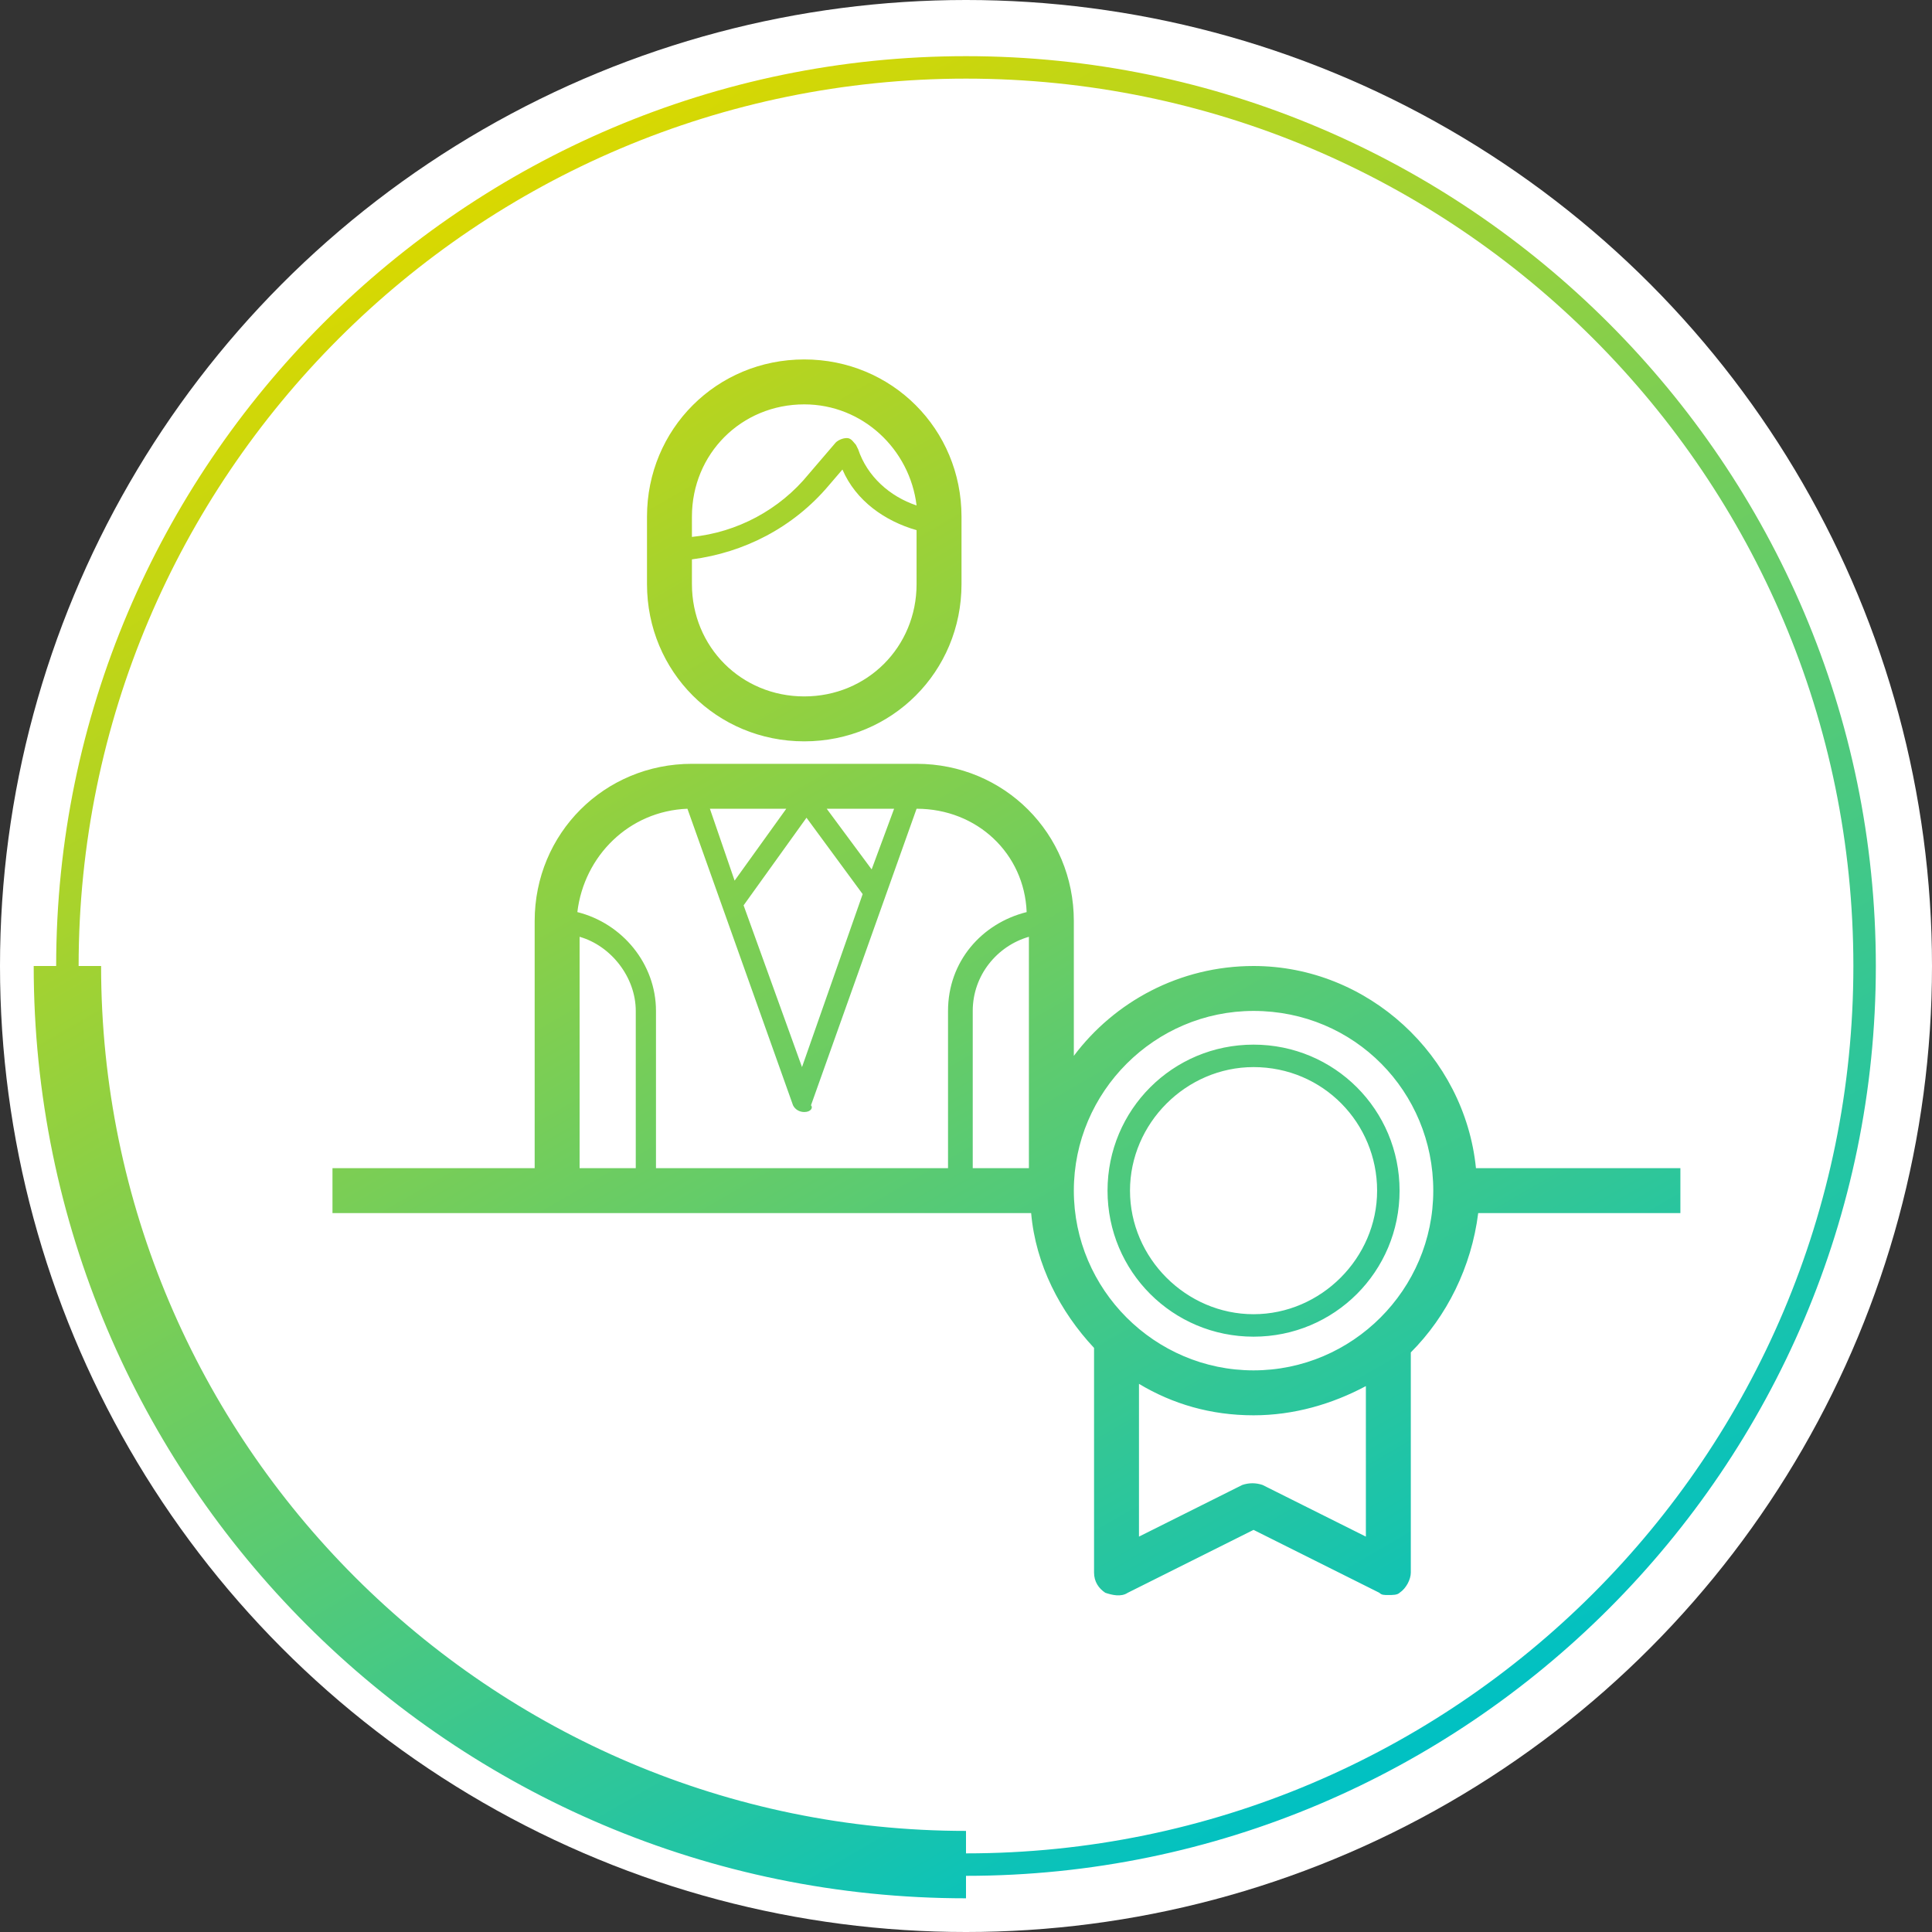 <?xml version="1.0" encoding="UTF-8"?> <svg xmlns="http://www.w3.org/2000/svg" xmlns:xlink="http://www.w3.org/1999/xlink" version="1.1" id="Ebene_1" x="0px" y="0px" viewBox="0 0 86 86" style="enable-background:new 0 0 86 86;" xml:space="preserve"><rect x="0" y="0" width="86" height="86" fill="#333333" stroke="none"/> <style type="text/css"> .st0{fill:#FFFFFF;} .st1{fill:url(#SVGID_1_);} </style> <circle class="st0" cx="43" cy="43" r="43"></circle> <linearGradient id="SVGID_1_" gradientUnits="userSpaceOnUse" x1="22.319" y1="77.659" x2="62.798" y2="7.548" gradientTransform="matrix(1 0 0 -1 0 85.858)"> <stop offset="0" style="stop-color:#D9D800"></stop> <stop offset="1" style="stop-color:#00C1C3"></stop> </linearGradient> <path class="st1" d="M43,2.5C20.7,2.5,2.5,20.7,2.5,43h-1c0,22.9,18.6,41.5,41.5,41.5v-1c22.3,0,40.5-18.2,40.5-40.5 S65.3,2.5,43,2.5z M43,82.5v-1C21.8,81.5,4.5,64.2,4.5,43h-1C3.5,21.2,21.2,3.5,43,3.5S82.5,21.2,82.5,43S64.8,82.5,43,82.5z M35.8,33c3.9,0,7-3.1,7-7v-3c0-3.9-3.1-7-7-7s-7,3.1-7,7v3C28.8,29.9,31.9,33,35.8,33z M35.8,18c2.6,0,4.7,2,5,4.5 c-1.2-0.4-2.2-1.3-2.6-2.5l-0.1-0.2c-0.1-0.1-0.2-0.3-0.4-0.3s-0.4,0.1-0.5,0.2L36,21.1c-1.3,1.6-3.2,2.6-5.2,2.8V23 C30.8,20.2,33,18,35.8,18z M30.8,24.9c2.3-0.3,4.5-1.4,6.1-3.3l0.6-0.7c0.6,1.4,1.9,2.3,3.3,2.7V26c0,2.8-2.2,5-5,5s-5-2.2-5-5 C30.8,26,30.8,24.9,30.8,24.9z M55.8,46.5c-3.6,0-6.5,2.9-6.5,6.5s2.9,6.5,6.5,6.5s6.5-2.9,6.5-6.5S59.4,46.5,55.8,46.5z M55.8,58.5 c-3,0-5.5-2.5-5.5-5.5s2.5-5.5,5.5-5.5c3.1,0,5.5,2.5,5.5,5.5S58.8,58.5,55.8,58.5z M65.7,52c-0.5-5-4.8-9-9.9-9c-3.3,0-6.2,1.6-8,4 v-6c0-3.9-3.1-7-7-7h-10c-3.9,0-7,3.1-7,7v11h-9v2h10h21.1c0.2,2.3,1.3,4.4,2.8,6v10c0,0.4,0.2,0.7,0.5,0.9c0.3,0.1,0.7,0.2,1,0 l5.6-2.8l5.6,2.8c0.1,0.1,0.2,0.1,0.4,0.1s0.4,0,0.5-0.1c0.3-0.2,0.5-0.6,0.5-0.9v-9.8c1.6-1.6,2.7-3.8,3-6.2h9v-2H65.7z M45.8,52 h-2.5v-7c0-1.6,1.1-2.9,2.5-3.3V52z M31.6,36H35l-2.3,3.2L31.6,36z M35.9,36.4l2.5,3.4l-2.7,7.7l-2.6-7.2L35.9,36.4z M38.8,38.7 l-2-2.7h3L38.8,38.7z M30.6,36l4.7,13.2c0.1,0.2,0.3,0.3,0.5,0.3c0.3,0,0.4-0.2,0.3-0.3L40.8,36c2.7,0,4.8,2,4.9,4.6 c-2,0.5-3.5,2.2-3.5,4.4v7h-13v-7c0-2.1-1.5-3.9-3.5-4.4C26,38.1,28,36.1,30.6,36z M25.8,41.7c1.4,0.4,2.5,1.8,2.5,3.3v7h-2.5V41.7z M60.8,68.4l-4.6-2.3c-0.3-0.1-0.6-0.1-0.9,0l-4.6,2.3v-6.8c1.5,0.9,3.2,1.4,5.1,1.4c1.8,0,3.5-0.5,5-1.3V68.4z M55.8,61 c-4.4,0-8-3.6-8-8s3.6-8,8-8c4.5,0,8,3.6,8,8S60.2,61,55.8,61z"></path> </svg> 